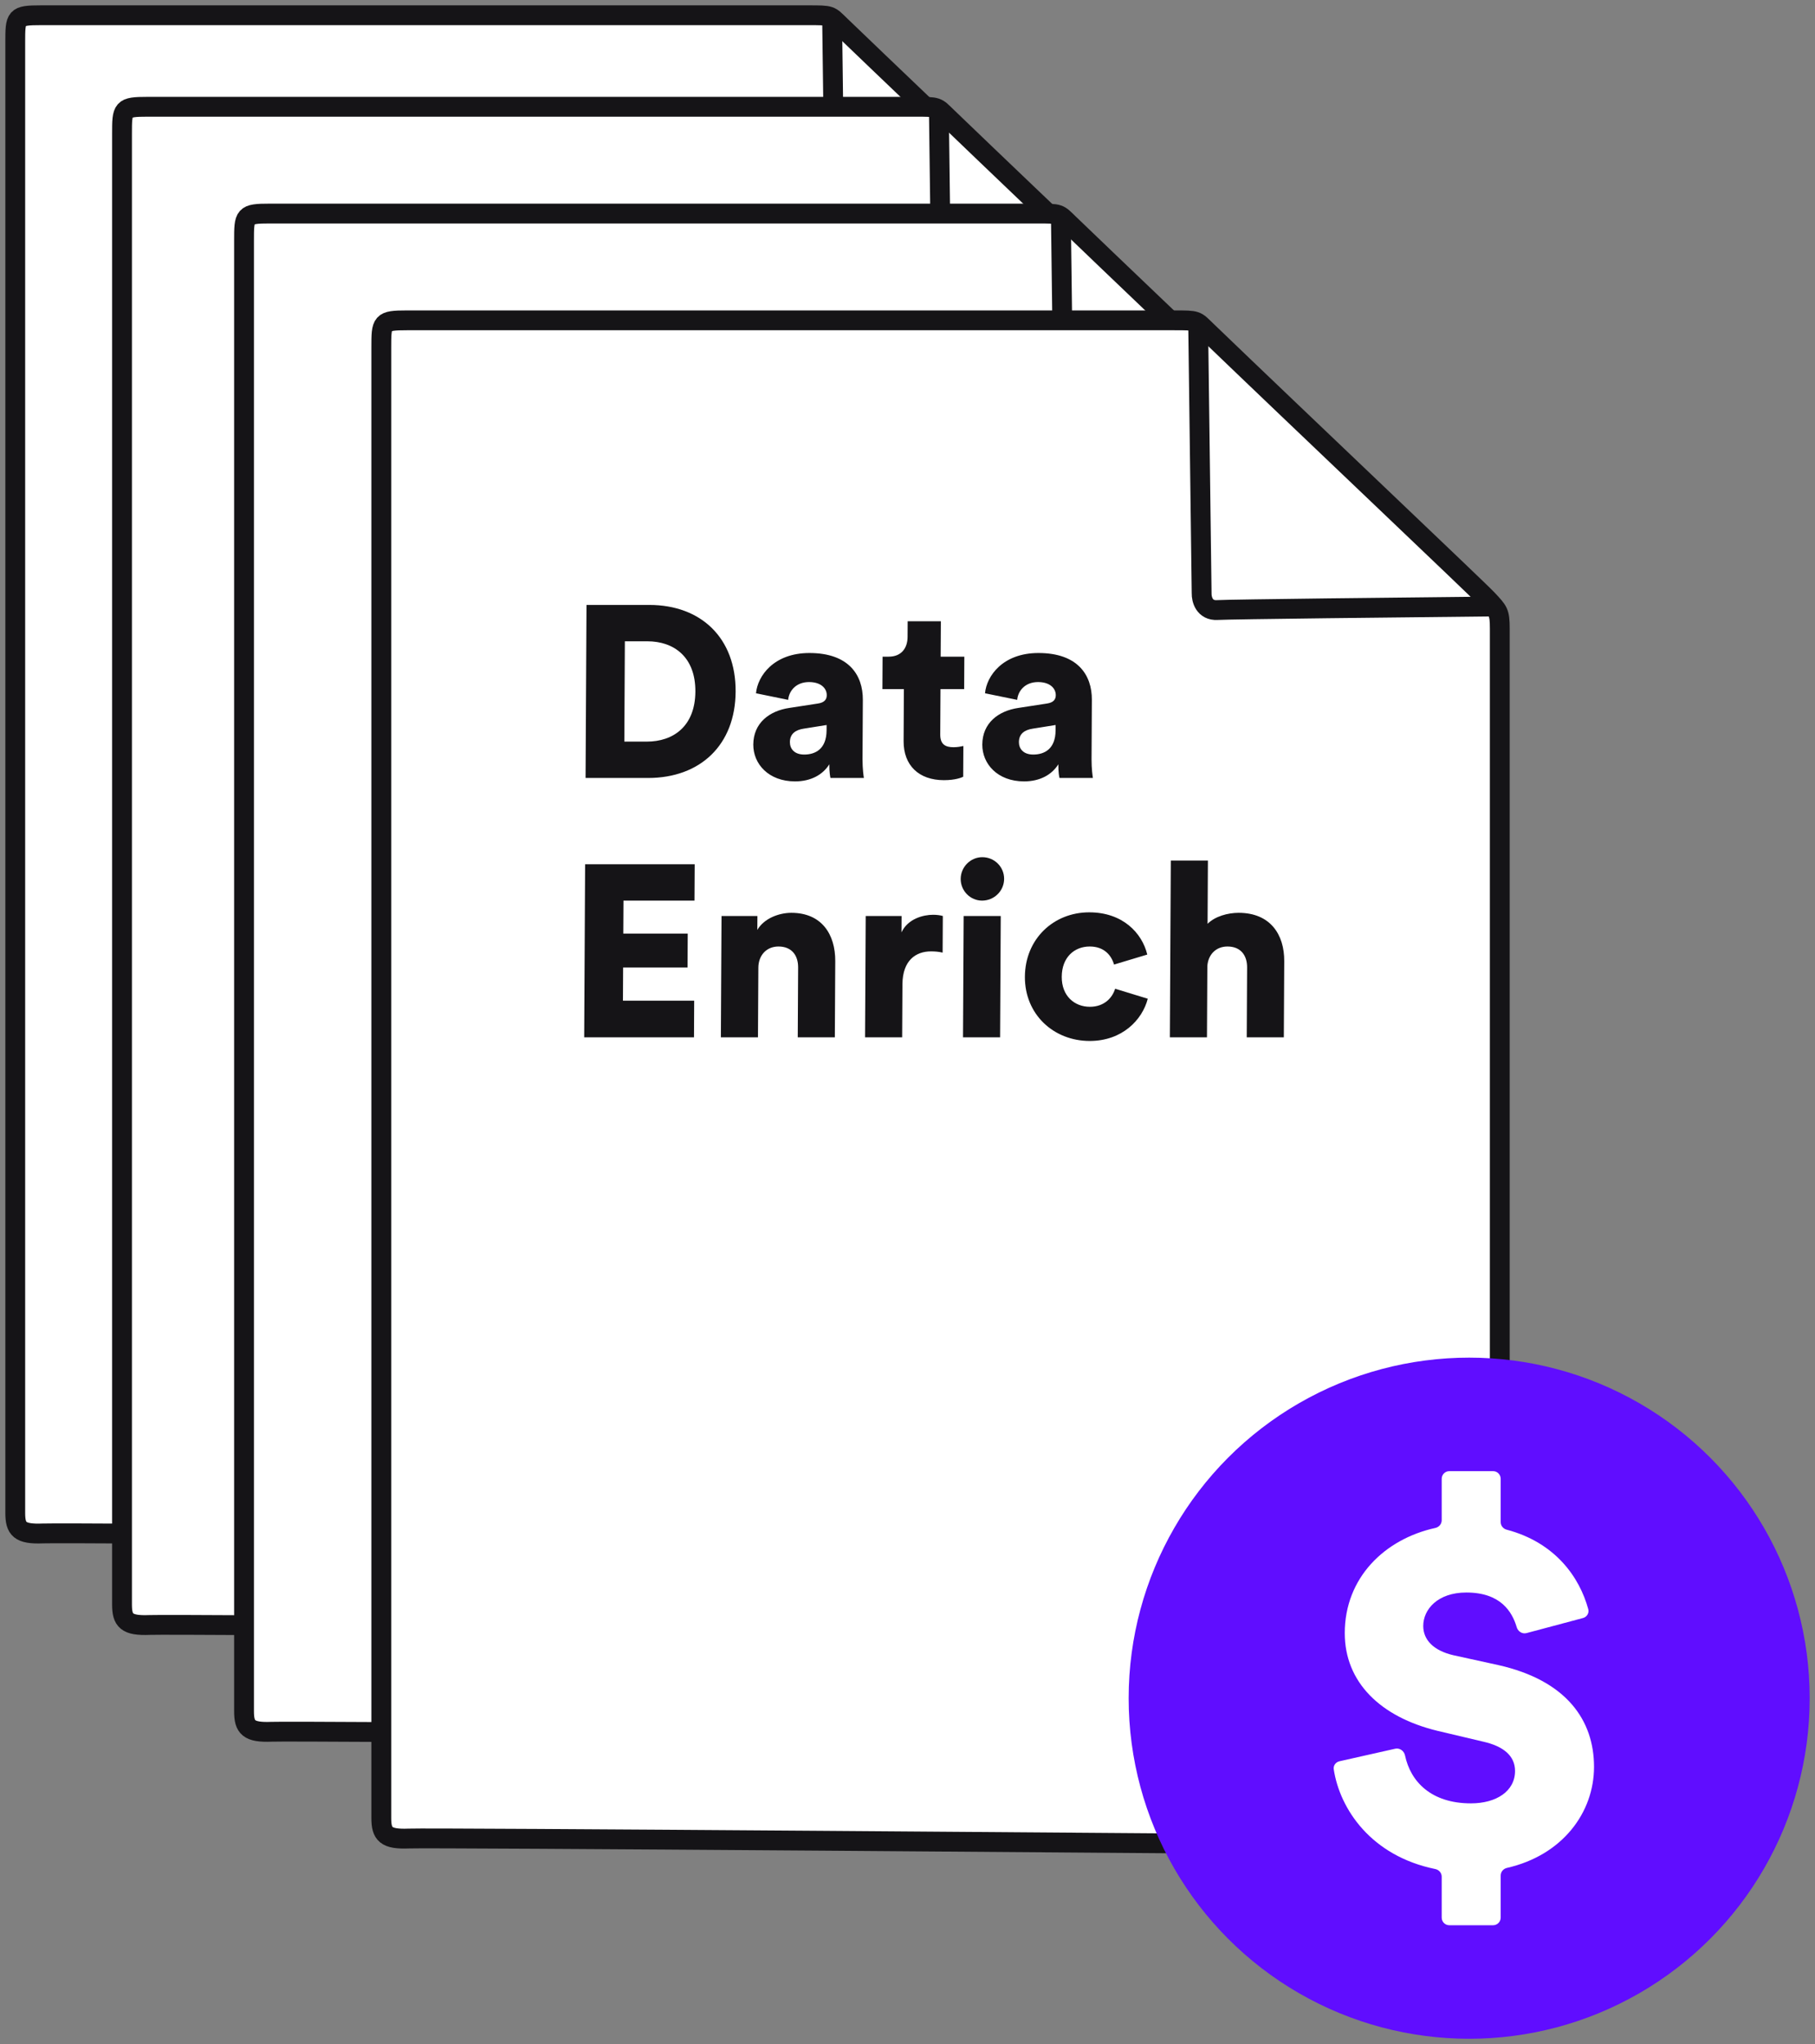 <?xml version="1.0" encoding="UTF-8"?> <svg xmlns="http://www.w3.org/2000/svg" width="119" height="134" viewBox="0 0 119 134" fill="none"><rect x="0" y="0" width="119" height="134" fill="#808080" stroke="none"/><path d="M1 99.181V2.794C1 1.109 1 1 2.681 1H52.99C54.522 1 54.395 1 55.089 1.668C60.973 7.331 72.977 18.705 73.517 19.289C74.228 20.058 74.333 20.112 74.333 21.21V99.813C74.333 100.889 73.868 101.009 72.759 101C50.079 100.815 4.337 100.462 2.812 100.525C1.287 100.588 1 100.235 1 99.181Z" fill="white" stroke="#151417" stroke-width="1.3"></path><path d="M54.557 1.246L54.785 18.895C54.774 19.281 54.964 20.041 55.812 19.991C56.661 19.942 68.189 19.815 73.847 19.758" stroke="#151417" stroke-width="1.3"></path><path d="M8 105.181V8.794C8 7.109 8 7 9.681 7H59.99C61.522 7 61.395 7 62.089 7.668C67.973 13.331 79.977 24.705 80.517 25.289C81.228 26.058 81.333 26.112 81.333 27.21V105.813C81.333 106.889 80.868 107.009 79.759 107C57.079 106.815 11.337 106.462 9.812 106.525C8.287 106.588 8 106.235 8 105.181Z" fill="white" stroke="#151417" stroke-width="1.3"></path><path d="M61.557 7.246L61.785 24.895C61.774 25.281 61.964 26.041 62.812 25.991C63.661 25.942 75.189 25.815 80.847 25.758" stroke="#151417" stroke-width="1.3"></path><path d="M16 112.181V15.794C16 14.109 16 14 17.681 14H67.99C69.522 14 69.395 14 70.089 14.668C75.973 20.331 87.977 31.705 88.517 32.289C89.228 33.057 89.333 33.112 89.333 34.21V112.813C89.333 113.889 88.868 114.009 87.759 114C65.079 113.815 19.337 113.462 17.812 113.525C16.288 113.588 16 113.235 16 112.181Z" fill="white" stroke="#151417" stroke-width="1.3"></path><path d="M69.557 14.246L69.785 31.895C69.774 32.281 69.964 33.041 70.812 32.991C71.661 32.941 83.189 32.815 88.847 32.758" stroke="#151417" stroke-width="1.3"></path><path d="M25 119.181V22.794C25 21.109 25 21 26.681 21H76.99C78.522 21 78.395 21 79.089 21.668C84.973 27.331 96.977 38.705 97.517 39.289C98.228 40.057 98.333 40.112 98.333 41.21V119.813C98.333 120.889 97.868 121.009 96.759 121C74.079 120.815 28.337 120.462 26.812 120.525C25.288 120.588 25 120.235 25 119.181Z" fill="white" stroke="#151417" stroke-width="1.3"></path><path d="M78.557 21.246L78.785 38.895C78.774 39.281 78.964 40.041 79.812 39.991C80.661 39.941 92.189 39.815 97.847 39.758" stroke="#151417" stroke-width="1.3"></path><path d="M40.934 48.616H42.406C44.15 48.616 45.579 47.608 45.592 45.336C45.604 43.064 44.185 42.04 42.441 42.04H40.969L40.934 48.616ZM42.489 51H38.393L38.454 39.656H42.566C45.974 39.656 48.25 41.832 48.231 45.336C48.213 48.84 45.913 51 42.489 51ZM49.389 48.808C49.396 47.4 50.441 46.6 51.754 46.408L53.627 46.12C54.059 46.056 54.205 45.848 54.206 45.576C54.209 45.112 53.811 44.712 53.043 44.712C52.195 44.712 51.728 45.288 51.676 45.88L49.567 45.448C49.669 44.312 50.733 42.808 53.069 42.808C55.645 42.808 56.581 44.248 56.572 45.88L56.551 49.768C56.548 50.392 56.625 50.92 56.641 51H54.449C54.433 50.936 54.371 50.648 54.374 50.104C53.954 50.776 53.184 51.224 52.128 51.224C50.384 51.224 49.382 50.072 49.389 48.808ZM52.729 49.464C53.449 49.464 54.187 49.112 54.194 47.88L54.196 47.528L52.69 47.768C52.178 47.848 51.793 48.088 51.79 48.648C51.787 49.064 52.057 49.464 52.729 49.464ZM61.687 40.728L61.674 43.048H63.226L63.215 45.176H61.663L61.647 48.152C61.643 48.808 61.995 48.984 62.523 48.984C62.779 48.984 63.019 48.936 63.163 48.904L63.152 50.92C63.056 50.968 62.655 51.144 61.887 51.144C60.239 51.144 59.236 50.168 59.245 48.584L59.263 45.176H57.855L57.866 43.048H58.266C59.098 43.048 59.502 42.488 59.505 41.752L59.511 40.728H61.687ZM64.404 48.808C64.412 47.4 65.456 46.6 66.769 46.408L68.643 46.12C69.075 46.056 69.22 45.848 69.222 45.576C69.224 45.112 68.826 44.712 68.058 44.712C67.21 44.712 66.743 45.288 66.692 45.88L64.582 45.448C64.684 44.312 65.749 42.808 68.085 42.808C70.661 42.808 71.597 44.248 71.588 45.88L71.567 49.768C71.564 50.392 71.641 50.92 71.656 51H69.465C69.449 50.936 69.386 50.648 69.389 50.104C68.97 50.776 68.199 51.224 67.143 51.224C65.399 51.224 64.397 50.072 64.404 48.808ZM67.745 49.464C68.465 49.464 69.203 49.112 69.209 47.88L69.211 47.528L67.706 47.768C67.194 47.848 66.808 48.088 66.805 48.648C66.803 49.064 67.073 49.464 67.745 49.464ZM45.502 68H38.302L38.363 56.656H45.547L45.534 59.04H40.878L40.866 61.2H45.09L45.078 63.424H40.854L40.843 65.6H45.514L45.502 68ZM49.721 63.44L49.696 68H47.264L47.307 60.048H49.659L49.654 60.96C50.09 60.208 51.068 59.84 51.884 59.84C53.884 59.84 54.773 61.264 54.763 63.008L54.736 68H52.304L52.329 63.424C52.333 62.64 51.92 62.048 51.04 62.048C50.24 62.048 49.725 62.64 49.721 63.44ZM61.816 60.048L61.803 62.448C61.532 62.384 61.276 62.368 61.036 62.368C60.06 62.368 59.177 62.944 59.168 64.528L59.149 68H56.717L56.76 60.048H59.112L59.106 61.12C59.527 60.224 60.537 59.968 61.177 59.968C61.417 59.968 61.657 60 61.816 60.048ZM65.571 68H63.139L63.182 60.048H65.614L65.571 68ZM62.987 57.616C62.991 56.832 63.635 56.192 64.403 56.192C65.203 56.192 65.839 56.832 65.835 57.616C65.831 58.4 65.188 59.04 64.388 59.04C63.62 59.04 62.983 58.4 62.987 57.616ZM71.448 62.048C70.44 62.048 69.62 62.752 69.613 64.032C69.606 65.296 70.45 66 71.458 66C72.402 66 72.934 65.408 73.113 64.816L75.253 65.472C74.894 66.864 73.574 68.24 71.446 68.24C69.078 68.24 67.184 66.496 67.197 64.032C67.21 61.552 69.076 59.808 71.412 59.808C73.604 59.808 74.876 61.152 75.221 62.576L73.041 63.232C72.869 62.624 72.392 62.048 71.448 62.048ZM79.159 63.328L79.134 68H76.702L76.764 56.416H79.196L79.174 60.56C79.672 60.064 80.506 59.84 81.21 59.84C83.29 59.84 84.21 61.264 84.201 63.008L84.174 68H81.742L81.766 63.424C81.771 62.64 81.358 62.048 80.478 62.048C79.71 62.048 79.211 62.592 79.159 63.328Z" fill="#151417"></path><circle cx="96.326" cy="111.326" r="22.326" fill="#600DFF"></circle><path d="M98.392 125.709C98.392 125.985 98.168 126.209 97.892 126.209H95.025C94.748 126.209 94.525 125.985 94.525 125.709V123.027C94.525 122.782 94.347 122.574 94.106 122.525C89.892 121.666 87.846 118.59 87.447 115.988C87.409 115.741 87.577 115.515 87.821 115.46L91.477 114.637C91.773 114.57 92.057 114.781 92.12 115.078C92.482 116.793 93.832 118.219 96.441 118.219C98.123 118.219 99.333 117.41 99.333 116.095C99.333 115.118 98.594 114.477 97.248 114.174L94.255 113.466C90.489 112.556 88.169 110.263 88.169 107.061C88.169 103.434 90.775 100.895 94.111 100.163C94.349 100.111 94.525 99.904 94.525 99.661V96.941C94.525 96.665 94.748 96.441 95.025 96.441H97.892C98.168 96.441 98.392 96.665 98.392 96.941V99.781C98.392 100.016 98.556 100.218 98.784 100.278C101.975 101.122 103.564 103.396 104.134 105.49C104.203 105.745 104.043 106.002 103.787 106.07L100.087 107.057C99.807 107.132 99.526 106.952 99.444 106.674C99.143 105.655 98.388 104.397 96.139 104.397C94.255 104.397 93.314 105.51 93.314 106.589C93.314 107.499 93.987 108.207 95.298 108.51L98.224 109.151C102.73 110.162 104.512 112.792 104.512 115.826C104.512 118.817 102.447 121.62 98.801 122.451C98.565 122.505 98.392 122.71 98.392 122.952V125.709Z" fill="white"></path></svg> 